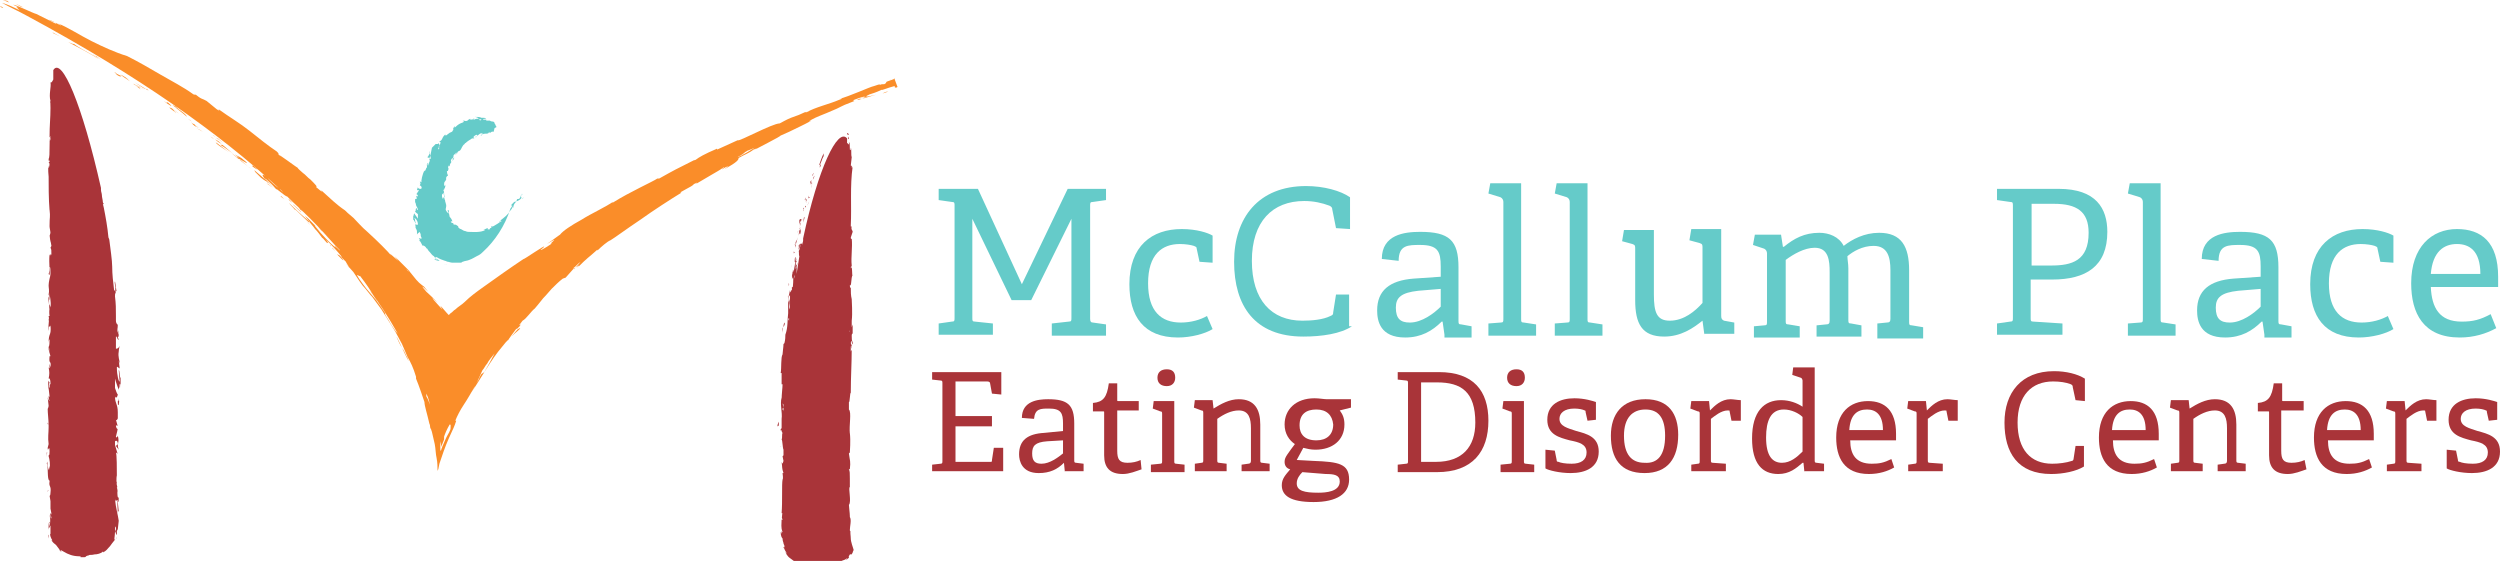 <?xml version="1.0" encoding="utf-8"?>
<!-- Generator: Adobe Illustrator 21.0.0, SVG Export Plug-In . SVG Version: 6.00 Build 0)  -->
<svg version="1.1" id="Layer_1" xmlns="http://www.w3.org/2000/svg" xmlns:xlink="http://www.w3.org/1999/xlink" x="0px" y="0px"
	 viewBox="0 0 267.4 60" style="enable-background:new 0 0 267.4 60;" xml:space="preserve">
<style type="text/css">
	.st0{fill:#A93439;}
	.st1{fill:#65CBC9;}
	.st2{fill:#FA8D29;}
</style>
<g>
	<g>
		<g>
			<path class="st0" d="M99.7,50.5v-0.8l0.9-0.1c0.2,0,0.2-0.1,0.2-0.3V41c0-0.2,0-0.3-0.2-0.3l-0.9-0.1v-0.8h7.4v2.4l-1-0.1
				l-0.2-1.1c0-0.1-0.1-0.2-0.3-0.2h-3.4v3.7h3.9v1.1h-3.9v3.8h3.7c0.2,0,0.2,0,0.2-0.2l0.2-1.3h1v2.5H99.7z"/>
			<path class="st0" d="M113.9,50.5l-0.1-1l0,0c-0.7,0.7-1.5,1.1-2.7,1.1c-1.8,0-2.1-1.3-2.1-2c0-1.5,0.9-2.2,2.7-2.3l2-0.2v-0.8
				c0-1.1-0.2-1.6-1.5-1.6c-0.9,0-1.5,0-1.6,1.1l-1.3-0.1c0-1.8,1.7-2,2.8-2c2.1,0,2.8,0.6,2.8,2.6v3.9c0,0.2,0,0.3,0.2,0.3l0.8,0.1
				v0.8H113.9z M113.7,47.1l-1.7,0.1c-1.3,0.1-1.6,0.5-1.6,1.3c0,0.8,0.3,1.1,1,1.1c0.9,0,1.8-0.7,2.3-1.1V47.1z"/>
			<path class="st0" d="M122.1,50.2c-0.6,0.2-1.3,0.5-2,0.5c-1.4,0-2-0.7-2-2v-4.6c0-0.1,0-0.1-0.1-0.1h-1.1v-0.9
				c1.1-0.1,1.5-0.6,1.7-2.1h0.9v1.8c0,0.1,0,0.1,0.1,0.1h2.2v1h-2.3v4.3c0,0.9,0.2,1.3,1.1,1.3c0.5,0,1-0.1,1.4-0.3L122.1,50.2z"/>
			<path class="st0" d="M123.1,50.5v-0.8l1-0.1c0.2,0,0.2-0.1,0.2-0.3v-5c0-0.2,0-0.3-0.2-0.3l-0.8-0.3l0.1-0.8h2.2v6.4
				c0,0.2,0,0.3,0.2,0.3l0.9,0.1v0.8H123.1z M124.8,41.3c-0.6,0-1-0.3-1-0.9c0-0.6,0.4-0.9,1-0.9c0.6,0,0.9,0.3,0.9,0.9
				C125.7,40.9,125.4,41.3,124.8,41.3z"/>
			<path class="st0" d="M132.8,50.5v-0.8l0.7-0.1c0.2,0,0.3-0.1,0.3-0.3v-3.5c0-1-0.2-1.9-1.3-1.9c-0.8,0-1.6,0.4-2.3,0.9v4.4
				c0,0.2,0,0.3,0.2,0.3l0.8,0.1v0.8h-3.4v-0.8l0.7-0.1c0.2,0,0.2-0.1,0.2-0.3v-5c0-0.2,0-0.3-0.2-0.3l-0.8-0.3l0.1-0.8h1.9l0.1,0.9
				l0,0c0.8-0.5,1.7-1,2.7-1c1.7,0,2.3,1.1,2.3,2.7v3.8c0,0.2,0,0.3,0.2,0.3l0.8,0.1v0.8H132.8z"/>
			<path class="st0" d="M143.3,43.9c0.3,0.4,0.5,0.8,0.5,1.5c0,1.7-1.3,2.7-3.1,2.7c-0.5,0-0.9-0.1-1.3-0.2l-0.7,1.3l1.8,0.1
				c2.7,0.1,3.8,0.3,3.8,2c0,1.5-1.3,2.4-3.8,2.4c-2.5,0-3.4-0.7-3.4-1.8c0-0.7,0.4-1.1,0.9-1.7c-0.4-0.1-0.6-0.4-0.6-0.8
				c0-0.3,0.1-0.5,0.3-0.8c0.2-0.3,0.5-0.7,0.8-1.1c-0.6-0.4-1.1-1.1-1.1-2.1c0-1.6,1.2-2.8,3.2-2.8c0.5,0,1,0.1,1.3,0.1h2.6v0.9
				L143.3,43.9z M139.3,50.5c-0.3,0.3-0.6,0.7-0.6,1.2c0,0.8,0.8,1,2.3,1c0.8,0,2.3-0.1,2.3-1.2c0-0.7-0.6-0.8-1.5-0.8L139.3,50.5z
				 M140.8,43.8c-1.1,0-1.8,0.5-1.8,1.7c0,0.9,0.5,1.6,1.8,1.6c1.1,0,1.8-0.6,1.8-1.7C142.5,44.4,141.9,43.8,140.8,43.8z"/>
			<path class="st0" d="M149.5,50.5v-0.8l0.9-0.1c0.2,0,0.2-0.1,0.2-0.3V41c0-0.2,0-0.3-0.2-0.3l-0.9-0.1v-0.8h4.4
				c3.7,0,5.3,2,5.3,5.2c0,3.3-1.7,5.5-5.5,5.5H149.5z M153.6,49.4c2.8,0,4.2-1.6,4.2-4.2c0-3.3-1.5-4.3-4.1-4.3H152v8.5H153.6z"/>
			<path class="st0" d="M160.5,50.5v-0.8l1-0.1c0.2,0,0.2-0.1,0.2-0.3v-5c0-0.2,0-0.3-0.2-0.3l-0.8-0.3l0.1-0.8h2.2v6.4
				c0,0.2,0,0.3,0.2,0.3l0.9,0.1v0.8H160.5z M162.2,41.3c-0.6,0-1-0.3-1-0.9c0-0.6,0.4-0.9,1-0.9c0.6,0,0.9,0.3,0.9,0.9
				C163.1,40.9,162.8,41.3,162.2,41.3z"/>
			<path class="st0" d="M169.8,45l-0.2-0.9c0-0.1,0-0.2-0.1-0.2c-0.2-0.1-0.6-0.2-1.1-0.2c-1.1,0-1.6,0.5-1.6,1.1
				c0,0.8,0.9,1,1.8,1.3c1.1,0.3,2.4,0.6,2.4,2.2c0,1.7-1.4,2.3-3,2.3c-1.2,0-2.4-0.3-2.7-0.5v-2l1,0.1l0.2,1c0,0.1,0,0.2,0.2,0.2
				c0.2,0.1,0.7,0.2,1.4,0.2c1,0,1.6-0.4,1.6-1.2c0-0.9-0.8-1.1-1.8-1.3c-1.1-0.3-2.4-0.6-2.4-2.2c0-1.7,1.4-2.3,2.9-2.3
				c1.1,0,2,0.3,2.3,0.4v1.9L169.8,45z"/>
			<path class="st0" d="M172.3,46.6c0-2.3,1.2-3.9,3.7-3.9s3.5,1.6,3.5,3.8c0,2.5-1.1,4.1-3.6,4.1C173.3,50.6,172.3,49,172.3,46.6z
				 M178.1,46.6c0-1.9-0.7-2.8-2.1-2.8c-1.4,0-2.3,0.9-2.3,2.8c0,2,0.8,2.9,2.2,2.9C177.3,49.6,178.1,48.7,178.1,46.6z"/>
			<path class="st0" d="M180.9,50.5v-0.8l0.7-0.1c0.2,0,0.2-0.1,0.2-0.3v-5c0-0.2,0-0.3-0.2-0.3l-0.8-0.3l0.1-0.8h1.9l0.1,1l0,0
				c0.5-0.5,1.2-1.2,2.2-1.2c0.3,0,0.8,0.1,1.1,0.1v2.2l-1,0l-0.2-1c0-0.1,0-0.1-0.2-0.1c-0.7,0-1.4,0.6-1.8,0.9v4.4
				c0,0.2,0,0.3,0.2,0.3l1.4,0.1v0.8H180.9z"/>
			<path class="st0" d="M193,50.5l-0.1-1l-0.1,0c-0.7,0.6-1.4,1.2-2.6,1.2c-1.7,0-2.8-1.1-2.8-3.8c0-2.9,1.3-4.1,3.1-4.1
				c0.9,0,1.7,0.3,2.3,0.7v-2.8c0-0.1-0.1-0.3-0.2-0.3l-0.9-0.3l0.1-0.8h2.3v9.9c0,0.2,0,0.3,0.2,0.3l0.8,0.1v0.8H193z M192.8,44.6
				c-0.4-0.4-1.2-0.8-2-0.8c-1.4,0-1.9,1.2-1.9,3c0,2,0.7,2.7,1.7,2.7c0.9,0,1.6-0.6,2.2-1.2V44.6z"/>
			<path class="st0" d="M202.6,50c-0.7,0.4-1.6,0.7-2.7,0.7c-2.7,0-3.5-1.8-3.5-3.9c0-2.7,1.5-3.9,3.4-3.9c1.8,0,3,1,3,3.5
				c0,0.2,0,0.5,0,0.7h-4.9c0,1.5,0.6,2.5,2.3,2.5c0.8,0,1.3-0.1,2.1-0.5L202.6,50z M201.4,46c0-1.7-0.8-2.2-1.7-2.2
				c-1,0-1.8,0.5-1.9,2.2H201.4z"/>
			<path class="st0" d="M204.1,50.5v-0.8l0.7-0.1c0.2,0,0.2-0.1,0.2-0.3v-5c0-0.2,0-0.3-0.2-0.3l-0.8-0.3l0.1-0.8h1.9l0.1,1l0,0
				c0.5-0.5,1.2-1.2,2.2-1.2c0.3,0,0.8,0.1,1.1,0.1v2.2l-1,0l-0.2-1c0-0.1,0-0.1-0.2-0.1c-0.7,0-1.4,0.6-1.8,0.9v4.4
				c0,0.2,0,0.3,0.2,0.3l1.4,0.1v0.8H204.1z"/>
			<path class="st0" d="M222.9,49.9c-0.8,0.5-2.2,0.8-3.5,0.8c-3.6,0-5-2.3-5-5.5c0-3.2,1.8-5.5,5.3-5.5c1.3,0,2.5,0.3,3.3,0.8v2.4
				l-1-0.1l-0.3-1.4c0-0.1,0-0.2-0.2-0.3c-0.5-0.2-1.2-0.3-1.9-0.3c-2.3,0-3.8,1.5-3.8,4.4c0,2.9,1.4,4.4,3.7,4.4
				c0.7,0,1.5-0.1,2.1-0.3c0.1,0,0.2-0.1,0.2-0.3l0.2-1.3h0.9V49.9z"/>
			<path class="st0" d="M230.7,50c-0.7,0.4-1.6,0.7-2.7,0.7c-2.7,0-3.5-1.8-3.5-3.9c0-2.7,1.5-3.9,3.4-3.9c1.8,0,3,1,3,3.5
				c0,0.2,0,0.5,0,0.7h-4.9c0,1.5,0.6,2.5,2.3,2.5c0.8,0,1.3-0.1,2.1-0.5L230.7,50z M229.5,46c0-1.7-0.8-2.2-1.7-2.2
				c-1,0-1.8,0.5-1.9,2.2H229.5z"/>
			<path class="st0" d="M237.2,50.5v-0.8l0.7-0.1c0.2,0,0.3-0.1,0.3-0.3v-3.5c0-1-0.2-1.9-1.3-1.9c-0.8,0-1.6,0.4-2.3,0.9v4.4
				c0,0.2,0,0.3,0.2,0.3l0.8,0.1v0.8h-3.4v-0.8l0.7-0.1c0.2,0,0.2-0.1,0.2-0.3v-5c0-0.2,0-0.3-0.2-0.3l-0.8-0.3l0.1-0.8h1.9l0.1,0.9
				l0,0c0.8-0.5,1.7-1,2.7-1c1.7,0,2.3,1.1,2.3,2.7v3.8c0,0.2,0,0.3,0.2,0.3l0.8,0.1v0.8H237.2z"/>
			<path class="st0" d="M246.7,50.2c-0.6,0.2-1.3,0.5-2,0.5c-1.4,0-2-0.7-2-2v-4.6c0-0.1,0-0.1-0.1-0.1h-1.1v-0.9
				c1.1-0.1,1.5-0.6,1.7-2.1h0.9v1.8c0,0.1,0,0.1,0.1,0.1h2.2v1H244v4.3c0,0.9,0.2,1.3,1.1,1.3c0.5,0,1-0.1,1.4-0.3L246.7,50.2z"/>
			<path class="st0" d="M253.7,50c-0.7,0.4-1.6,0.7-2.7,0.7c-2.7,0-3.5-1.8-3.5-3.9c0-2.7,1.5-3.9,3.4-3.9c1.8,0,3,1,3,3.5
				c0,0.2,0,0.5,0,0.7h-4.9c0,1.5,0.6,2.5,2.3,2.5c0.8,0,1.3-0.1,2.1-0.5L253.7,50z M252.5,46c0-1.7-0.8-2.2-1.7-2.2
				c-1,0-1.8,0.5-1.9,2.2H252.5z"/>
			<path class="st0" d="M255.3,50.5v-0.8l0.7-0.1c0.2,0,0.2-0.1,0.2-0.3v-5c0-0.2,0-0.3-0.2-0.3l-0.8-0.3l0.1-0.8h1.9l0.1,1l0,0
				c0.5-0.5,1.2-1.2,2.2-1.2c0.3,0,0.8,0.1,1.1,0.1v2.2l-1,0l-0.2-1c0-0.1,0-0.1-0.2-0.1c-0.7,0-1.4,0.6-1.8,0.9v4.4
				c0,0.2,0,0.3,0.2,0.3l1.4,0.1v0.8H255.3z"/>
			<path class="st0" d="M266.2,45l-0.2-0.9c0-0.1,0-0.2-0.1-0.2c-0.2-0.1-0.6-0.2-1.1-0.2c-1.1,0-1.6,0.5-1.6,1.1
				c0,0.8,0.9,1,1.8,1.3c1.1,0.3,2.4,0.6,2.4,2.2c0,1.7-1.4,2.3-3,2.3c-1.2,0-2.4-0.3-2.7-0.5v-2l1,0.1l0.2,1c0,0.1,0,0.2,0.2,0.2
				c0.2,0.1,0.7,0.2,1.4,0.2c1,0,1.6-0.4,1.6-1.2c0-0.9-0.8-1.1-1.8-1.3c-1.1-0.3-2.4-0.6-2.4-2.2c0-1.7,1.4-2.3,2.9-2.3
				c1.1,0,2,0.3,2.3,0.4v1.9L266.2,45z"/>
		</g>
		<g>
			<path class="st1" d="M112.5,35.8v-1.2l1.8-0.2c0.3,0,0.3-0.1,0.3-0.4V23.4l-4.3,8.7h-2.1l-4.2-8.7v10.6c0,0.3,0,0.4,0.3,0.4
				l1.9,0.2v1.2h-5.8v-1.2l1.4-0.2c0.3,0,0.3-0.1,0.3-0.4V22c0-0.3,0-0.4-0.3-0.4l-1.4-0.2v-1.2h4.2l4.7,10.2l4.9-10.2h4.1v1.2
				l-1.4,0.2c-0.3,0-0.3,0.1-0.3,0.4v12.1c0,0.3,0.1,0.4,0.3,0.4l1.4,0.2v1.2H112.5z"/>
			<path class="st1" d="M129.7,35.2c-0.8,0.5-2.3,0.9-3.7,0.9c-3.7,0-5.2-2.3-5.2-5.7c0-4.1,2.4-5.9,5.6-5.9c1.6,0,2.8,0.4,3.3,0.7
				v2.9l-1.4-0.1l-0.3-1.4c0-0.2-0.1-0.2-0.3-0.3c-0.3-0.1-0.9-0.2-1.5-0.2c-1.9,0-3.4,1.1-3.4,4.2c0,3,1.4,4.2,3.5,4.2
				c1.1,0,2.1-0.3,2.8-0.7L129.7,35.2z"/>
			<path class="st1" d="M144.6,34.9c-1.2,0.8-3.2,1.1-5.2,1.1c-5.2,0-7.4-3.3-7.4-8c0-4.7,2.6-8.1,7.7-8.1c1.9,0,3.7,0.5,4.7,1.2
				v3.4l-1.5-0.1l-0.4-2c0-0.2-0.1-0.3-0.3-0.4c-0.8-0.3-1.7-0.5-2.7-0.5c-3.4,0-5.6,2.2-5.6,6.4c0,4.2,2.1,6.4,5.4,6.4
				c1,0,2.2-0.1,3-0.5c0.2-0.1,0.3-0.1,0.3-0.4l0.3-1.9h1.4V34.9z"/>
			<path class="st1" d="M154.5,35.8l-0.2-1.4l-0.1,0c-1,1-2.2,1.7-3.9,1.7c-2.7,0-3-1.8-3-2.9c0-2.1,1.3-3.2,3.9-3.4l2.9-0.2v-1.1
				c0-1.6-0.3-2.3-2.2-2.3c-1.3,0-2.3,0-2.3,1.7l-1.8-0.2c0-2.6,2.4-2.9,4.1-2.9c3.1,0,4.1,0.9,4.1,3.8v5.7c0,0.3,0,0.4,0.3,0.4
				l1.1,0.2v1.2H154.5z M154.1,30.9l-2.4,0.2c-1.8,0.2-2.4,0.7-2.4,1.8c0,1.2,0.5,1.6,1.5,1.6c1.3,0,2.6-1,3.3-1.7V30.9z"/>
			<path class="st1" d="M159.2,35.8v-1.2l1.3-0.1c0.3,0,0.3-0.1,0.3-0.4V21.6c0-0.2-0.1-0.4-0.3-0.5l-1.3-0.4l0.2-1.1h3.3v14.5
				c0,0.3,0,0.4,0.3,0.4l1.3,0.2v1.2H159.2z"/>
			<path class="st1" d="M166.3,35.8v-1.2l1.3-0.1c0.3,0,0.3-0.1,0.3-0.4V21.6c0-0.2-0.1-0.4-0.3-0.5l-1.3-0.4l0.2-1.1h3.3v14.5
				c0,0.3,0,0.4,0.3,0.4l1.3,0.2v1.2H166.3z"/>
			<path class="st1" d="M182.3,35.8l-0.2-1.5l0,0c-1,0.8-2.3,1.7-4.1,1.7c-2.4,0-3.1-1.4-3.1-3.9v-5.5c0-0.3,0-0.4-0.3-0.5l-1.1-0.3
				l0.2-1.2h3.2v6.9c0,1.9,0.3,2.8,1.7,2.8c1.5,0,2.7-1,3.5-1.9v-5.9c0-0.3,0-0.4-0.3-0.5l-1.1-0.3l0.2-1.2h3.2v9.3
				c0,0.3,0.1,0.4,0.3,0.5l1.1,0.2v1.2H182.3z"/>
			<path class="st1" d="M200.8,35.8v-1.2l1-0.1c0.3,0,0.4-0.1,0.4-0.4v-5.2c0-1.4-0.3-2.6-1.8-2.6c-1.2,0-2.2,0.6-2.8,1.1
				c0,0.4,0.1,0.8,0.1,1.3v5.5c0,0.3,0,0.4,0.3,0.4l1.1,0.2v1.2h-4.8v-1.2l1-0.1c0.3,0,0.4-0.1,0.4-0.4v-5.2c0-1.2-0.1-2.6-1.6-2.6
				c-1.1,0-2.3,0.7-3.1,1.3v6.5c0,0.3,0,0.4,0.3,0.4l1.2,0.2v1.2h-4.9v-1.2l1.1-0.1c0.3,0,0.3-0.1,0.3-0.4v-7.3
				c0-0.2-0.1-0.4-0.3-0.5l-1.2-0.4l0.2-1.1h2.8l0.2,1.3l0.1,0c1.1-0.9,2.2-1.5,3.8-1.5c1,0,2.1,0.4,2.6,1.4
				c0.9-0.7,2.2-1.4,3.8-1.4c2.4,0,3.2,1.5,3.2,4v5.5c0,0.3,0,0.4,0.3,0.4l1.2,0.2v1.2H200.8z"/>
			<path class="st1" d="M213.6,35.8v-1.2l1.4-0.2c0.3,0,0.3-0.1,0.3-0.4V22c0-0.3,0-0.4-0.3-0.4l-1.4-0.2v-1.2h6.6
				c4,0,5.2,2.1,5.2,4.6c0,3.7-2.3,5.1-5.9,5.1h-2.3v4.1c0,0.3,0,0.4,0.3,0.4l3.1,0.2v1.2H213.6z M219.4,28.4c2.2,0,4-0.5,4-3.5
				c0-2.3-1.3-3.1-3.7-3.1h-2.4v6.6H219.4z"/>
			<path class="st1" d="M227.6,35.8v-1.2l1.3-0.1c0.3,0,0.3-0.1,0.3-0.4V21.6c0-0.2-0.1-0.4-0.3-0.5l-1.3-0.4l0.2-1.1h3.3v14.5
				c0,0.3,0,0.4,0.3,0.4l1.3,0.2v1.2H227.6z"/>
			<path class="st1" d="M242.2,35.8l-0.2-1.4l-0.1,0c-1,1-2.2,1.7-3.9,1.7c-2.7,0-3-1.8-3-2.9c0-2.1,1.3-3.2,3.9-3.4l2.9-0.2v-1.1
				c0-1.6-0.3-2.3-2.2-2.3c-1.3,0-2.3,0-2.3,1.7l-1.8-0.2c0-2.6,2.4-2.9,4.1-2.9c3.1,0,4.1,0.9,4.1,3.8v5.7c0,0.3,0,0.4,0.3,0.4
				l1.1,0.2v1.2H242.2z M241.8,30.9l-2.4,0.2c-1.8,0.2-2.4,0.7-2.4,1.8c0,1.2,0.5,1.6,1.5,1.6c1.3,0,2.6-1,3.3-1.7V30.9z"/>
			<path class="st1" d="M256,35.2c-0.8,0.5-2.3,0.9-3.7,0.9c-3.7,0-5.2-2.3-5.2-5.7c0-4.1,2.4-5.9,5.6-5.9c1.6,0,2.8,0.4,3.3,0.7
				v2.9l-1.4-0.1l-0.3-1.4c0-0.2-0.1-0.2-0.3-0.3c-0.3-0.1-0.9-0.2-1.5-0.2c-1.9,0-3.4,1.1-3.4,4.2c0,3,1.4,4.2,3.5,4.2
				c1.1,0,2.1-0.3,2.8-0.7L256,35.2z"/>
			<path class="st1" d="M267,35.1c-1.1,0.6-2.4,1-3.9,1c-3.9,0-5.2-2.6-5.2-5.8c0-3.9,2.2-5.8,4.9-5.8c2.6,0,4.4,1.4,4.4,5.1
				c0,0.3,0,0.7,0,1.1H260c0.1,2.2,0.9,3.7,3.3,3.7c1.2,0,2-0.2,3.1-0.8L267,35.1z M265.3,29.3c0-2.5-1.2-3.2-2.5-3.2
				c-1.4,0-2.6,0.8-2.8,3.2H265.3z"/>
		</g>
	</g>
	<g>
		<g>
			<path class="st0" d="M5.2,53l0-0.2C5.2,52.9,5.2,52.9,5.2,53z"/>
			<path class="st0" d="M5.2,54.3L5.2,54.3C5.3,54.3,5.2,54.3,5.2,54.3z"/>
			<path class="st0" d="M12.4,57.7C12.4,57.7,12.4,57.7,12.4,57.7C12.4,57.7,12.4,57.7,12.4,57.7z"/>
			<path class="st0" d="M12.4,57.7c0-0.1,0.1-0.1,0.1-0.3C12.5,57.5,12.4,57.6,12.4,57.7z"/>
			<path class="st0" d="M12.6,57.3C12.6,57.3,12.6,57.4,12.6,57.3C12.6,57.4,12.6,57.3,12.6,57.3z"/>
			<path class="st0" d="M5.2,45.4l-0.1-0.2C5.1,45.5,5.1,45.3,5.2,45.4z"/>
			<path class="st0" d="M5.2,17.8C5.2,17.8,5.2,17.8,5.2,17.8C5.2,17.8,5.2,17.8,5.2,17.8z"/>
			<path class="st0" d="M12,33.7C12,33.7,12,33.7,12,33.7C12,33.7,12,33.7,12,33.7z"/>
			<path class="st0" d="M5.4,32.6C5.4,32.6,5.4,32.6,5.4,32.6C5.4,32.4,5.4,32.4,5.4,32.6z"/>
			<path class="st0" d="M12.7,47.5C12.7,47.4,12.7,47.4,12.7,47.5C12.7,47.4,12.6,47.5,12.7,47.5L12.7,47.5z"/>
			<path class="st0" d="M12.7,48.1c-0.1-0.3-0.1-0.4-0.1-0.6l-0.2,0.2L12.7,48.1z"/>
			<path class="st0" d="M5.3,53.6L5.3,53.6C5.3,53.5,5.3,53.5,5.3,53.6z"/>
			<path class="st0" d="M5.2,19L5.2,19C5.2,19.1,5.2,19.1,5.2,19z"/>
			<path class="st0" d="M5.2,36.7C5.2,36.7,5.2,36.7,5.2,36.7C5.2,36.7,5.2,36.7,5.2,36.7z"/>
			<path class="st0" d="M12.6,46.6c0,0.1-0.2,0.3-0.2,0.1c0.1-0.5,0.1-0.3,0.2-0.9c0,0.2-0.2,0-0.2-0.3c0,0,0.2,0,0.2,0.1l-0.2-0.7
				c0,0.1,0.2,0,0.2-0.2c0,0.1,0-0.7,0-0.9l0,0.3c0-0.9-0.3-0.9-0.3-1.7c0,0.1,0.2,0.3,0.3-0.2c-0.1-0.1-0.2-0.4-0.3-0.7
				c0-0.3,0-0.6,0-1c0.1,0.4,0.3,0.9,0.4,1.2c0-0.3,0.1-0.1,0.1-0.6c0.1-0.2,0.1,0.3,0.1,0.4l0-1.1c-0.1,0.1-0.1-0.9-0.2-0.8
				l0.1,1.2c-0.1,0.1-0.3-0.7-0.3-1.5c0-0.2,0.2,0.1,0.3,0.1c0-0.1-0.1-0.8-0.1-0.8l0.1,0.3c0-0.4-0.2-0.7-0.1-1.3
				c0-0.2,0.1-0.6,0.1-0.6c-0.1,0.2-0.2,0.3-0.4,0.3c0-0.2,0-0.4,0-0.6l0,0l0-0.1l0,0c0-0.2,0-0.4,0-0.6c0.1-0.1,0.2,0.5,0.3,0.3
				c0,0-0.1-0.2-0.1-0.2c0-0.2,0.1,0.1,0.1-0.3c-0.1-0.1,0-0.9-0.1-0.2c-0.1-0.4,0-0.4,0-0.9c0,0.1-0.2-0.1-0.2-0.4
				c0-0.2,0-0.4,0-0.5c0,0,0,0,0,0c0-0.8,0-1.3-0.1-2.1c0-0.1,0-0.5,0.1-0.3c0-0.1-0.1-0.2-0.1-0.5c0.1-0.5,0.1,0.5,0.2,0.2
				c-0.1,0-0.1-0.6-0.2-1c-0.1,0.1,0.1,0.8,0.1,1.1c-0.1,0-0.1-0.1-0.2-0.2c-0.1-0.8-0.2-1.7-0.2-2.5c0-0.6-0.2-2-0.3-2.8
				c0-0.1-0.1-0.3-0.1-0.3c-0.1-1.1-0.3-2.2-0.5-3.2c0,0,0,0,0,0l-0.1-0.4c0,0,0,0,0,0c0,0,0.1,0.1,0.1,0c0,0-0.1-0.1-0.1-0.2
				c0-0.2-0.1-0.5-0.1-0.7c0,0,0,0,0,0c0,0,0,0,0,0c0-0.2-0.1-0.4-0.1-0.6c0,0,0,0,0-0.1c0,0,0-0.1,0-0.1C8.8,11.2,6.6,6,5.7,7.5v1
				C5.6,8.7,5.5,8.9,5.4,8.8c0.1,0.5-0.2,1.3,0,2c0,0.2-0.1-0.1-0.1-0.1c0.1,0.2,0.1,0.4,0.1,0.9l0-0.1c0,1.2-0.1,1.8-0.1,3.2
				l0.1-0.1c0,0.3,0,0.4-0.1,0.5c0.1,0.3,0-0.8,0.1-0.5c-0.2,0.4,0,2.1-0.2,2.4c0,0.5,0.1-0.1,0.1,0.3l-0.1,0.1l0.1,0.1
				c0,0.3-0.1,0.5-0.1,0.5c0-0.1,0-0.2,0-0.3c-0.1,0.4,0,1,0,1.2l0-0.4c0,1.3,0,2.8,0.1,4l0-0.1c0.1,0.9,0,0.7,0,1.8l0,0
				c0,0.2,0.1,0.5,0.1,0.8c0-0.3-0.1,0.5-0.1,0.1c0.1,1,0.1,0.5,0.2,1.2l-0.1,0.2c0.1,0.2,0.1,0.2,0.1,0.8c-0.1-0.4-0.1,0.3-0.2-0.1
				c-0.1,1.1,0.1,1.6-0.1,2.1c0.2,0.5,0.1-0.9,0.1-0.7c0.1-0.2,0.1,0.4,0.1,0.7c0,0.3-0.2,0.6-0.2,1.4c0-0.1,0-0.1,0-0.2
				c0,0.3,0.1,0.6,0,1c0.1,0.2,0,0.5,0.1,0.6l0-0.8c0,0.4,0.2,0.9,0.1,1.6c0-0.1-0.1-0.3-0.1-0.4c0,0.2,0,0.4,0,0.6
				c-0.1-0.1,0-1-0.1-1.4c-0.1,0.2,0.1,0.9,0,0.7c0.2,0.3,0,0.8,0.1,1.4l-0.1,0c0,0.1,0.1,0.3,0,0.5L5.2,34c0.1,0.5-0.1,0.9,0,1.4
				c0-0.9,0.1-0.2,0.2-0.6c0.1,1.2-0.2,0.7-0.2,1.9c0-0.2,0.1-0.6,0.1-0.3c0,0.2,0,0.6-0.1,0.7c0,0.9,0.1-0.1,0.1,0.2
				c-0.1,0.3,0,0.4,0.1,0.8l-0.1,0c-0.1,1,0.2,0.3,0.1,1.2l-0.1-0.4l0,0.5l-0.1-0.1c0.1,0.5,0.1,0.7,0,1.2c0.1-0.1,0.2,0.1,0.2,0.5
				c0,0.3-0.1-0.2-0.1,0.5c-0.1-0.1-0.1-0.3,0-0.6c0,0-0.1-0.1-0.1-0.2c-0.1,0.3,0,0.8,0,1c0-0.1,0-0.2,0-0.2l0.1,0.9
				c0,0.1-0.1,0-0.1-0.1c0,0.2,0,0.3,0.1,0.6c-0.1-0.1-0.1-0.1-0.2-0.4l0.1,0.9c0,0.1-0.1,0.4-0.1,0.3c0,0.5,0.1,1.2,0.1,1.8
				c0,0,0,0.1,0,0.2c0,0.6-0.1,1.1,0,1.8l-0.1,0.4c0,0.6,0.2-0.5,0.2,0.4c0,0.6-0.1,0.2-0.1,0.5c0.1,0.3,0.2,0.9,0.1,1.5
				c0-0.2,0-0.4,0-0.5l-0.1,0.5C5,49.5,5.1,49.1,5,49.6c0.2,0.1,0,1.8,0.3,1.8l0,0.3c0-0.1,0-0.1,0-0.2c-0.1,0.6,0.2,0.4,0.1,1.2
				c0,0.3-0.1,0.4-0.1,0.3l0.1,0.6c0,0.1,0,0.1,0,0l0,0.8l0,0c0,0.1,0.1,0.4,0.1,0.6c0,0.2,0-0.1-0.1-0.1l0.1,0.5
				c-0.1,0.2-0.1-0.2-0.1-0.5c-0.2,0.5,0.1,0.4-0.1,1.4l0-0.5c-0.1,0.1-0.1,0.3-0.1,0.5c0,0.1,0,0.2,0,0.3c0,0.1,0,0.2,0,0.4
				c0,0,0-0.2,0-0.3c0-0.1,0-0.2,0.1-0.3c0.1-0.2,0.1-0.3,0.1,0c0,0.2,0,0.3,0,0.7c-0.1,0,0,0.4,0.2,0.7l-0.1,0
				c0.3,0.4,0.3,0.3,0.5,0.5c0.3,0.4,0.4,0.5,0.4,0.6c0.6,0.5-0.4-0.4,0.4,0.1c0.5,0.3,1,0.5,1.7,0.5c0.4,0.1-0.1,0.1,0.1,0.1
				c0,0,0.1,0,0.2,0c0.1,0,0.2,0,0.2,0c0.1,0,0.1,0,0,0c0.3,0,0-0.1,0.5-0.2c0.1-0.1,0.3,0,0.6-0.1c0.3,0,0.7-0.1,0.9-0.3
				c0.1,0,0,0.1,0,0.1c0.4-0.2,0.5-0.4,0.6-0.5c0.1-0.1,0.2-0.2,0.4-0.5c0,0,0.4-0.5,0.4-0.5c-0.3,0.4-0.1-0.2-0.1-0.7c0,0,0,0,0,0
				c0,0,0-0.1,0-0.1c0,0,0,0.1,0,0.1c0,0,0-0.1,0-0.1c0,0,0-0.1,0-0.1c0,0,0,0,0-0.1c0,0,0-0.1,0-0.3c0,0,0.1,0.1,0.1,0.2
				c0,0.1,0,0.2-0.1,0.3c0.1,0.2,0.1,0.4,0.2,0.4c0-0.1,0-0.2,0-0.3c0,0.1,0,0.1,0,0.1c0,0,0-0.1,0-0.2l0.1-0.2l0,0l0.1-0.9
				c-0.1-0.7-0.3-1.3-0.4-2.3c0.1,0.3,0.1,0.1,0.3,0.1c-0.1,0.3,0,0.8,0,1.4c0-0.3,0.1-0.2,0.1-0.2l-0.1-1c0.1,0,0.1-0.2,0.1-0.5
				c-0.2,0.2-0.1-0.7-0.2-1.1c0.1,0,0.1,0.1,0.1,0.6c0.1-0.5-0.2-0.7-0.1-1.2c0,0.1,0,0.2,0,0.2c-0.1-0.3,0-1,0-0.8l0,0.1
				c0-0.8,0-2.4-0.1-2.6c0,0,0.2,0.1,0.2,0.2l-0.3-1c0-0.2,0-0.3,0-0.4c0.1-0.1,0.3-0.1,0.3,0.3C12.7,47.2,12.7,47,12.6,46.6z
				 M5.3,56.4c0-0.1-0.1-0.4,0-0.5C5.3,56.1,5.3,56.2,5.3,56.4z M12.5,56c0,0.1,0,0.2,0,0.4C12.5,56.3,12.5,56.2,12.5,56z"/>
			<path class="st0" d="M12.5,57.3C12.5,57.3,12.5,57.3,12.5,57.3C12.5,57.4,12.5,57.4,12.5,57.3z"/>
			<path class="st0" d="M5.2,45.4L5.2,45.4C5.2,45.4,5.2,45.4,5.2,45.4L5.2,45.4z"/>
			<path class="st0" d="M12.5,36.1c0,0.1,0,0.2,0,0.2C12.5,36.4,12.5,36.3,12.5,36.1z"/>
			<polygon class="st0" points="11,24 10.9,23.5 11,23.7 			"/>
			<path class="st0" d="M11.7,28.3c0,0.1,0,0.1,0,0.2l0.1,0L11.7,28.3z"/>
			<path class="st0" d="M11.9,29.8C11.9,29.7,11.8,29.3,11.9,29.8C11.9,29.7,12,30.4,11.9,29.8z"/>
			<path class="st0" d="M12.7,42.6c0-0.1,0,0.4-0.1,0.3c0,0.3,0,0.5,0.1,0.4C12.8,42.6,12.7,43.1,12.7,42.6z"/>
			<path class="st0" d="M12.6,42.8c0-0.1,0-0.1,0-0.2C12.6,42.8,12.6,42.8,12.6,42.8z"/>
			<path class="st0" d="M5.2,57.6L5.2,57.6c0-0.1,0-0.2,0-0.4C5.1,57.2,5.2,57.6,5.2,57.6z"/>
			<polygon class="st0" points="5.1,52.5 5.1,52.6 5.2,52.4 			"/>
			<path class="st0" d="M5,48.4c0,0.2,0,0.4,0,0.5C5,48.5,5.1,48.3,5,48.4z"/>
		</g>
		<g>
			<path class="st0" d="M90.9,55.3c0-0.1,0-0.1,0-0.1C90.9,55.2,90.9,55.3,90.9,55.3z"/>
			<path class="st0" d="M91,57.6c0-0.3-0.1-0.7,0-0.9c0,0.1-0.1,0.2-0.1,0c0-0.4,0.2-1.1,0-1.4c0,0,0-0.1,0-0.1c0-0.3-0.1-1-0.1-1.2
				c0.3-0.3-0.1-1.9,0.1-1.9l0-0.9l0,0c0-0.6,0-0.8-0.1-1c0-0.1,0,0,0.1,0c0.1-0.9,0-0.9-0.1-1.7l0.1-0.1c0-0.2,0.1-1.2,0-2.1
				c0,0,0,0,0,0.1c-0.1-0.9,0.2-2.3-0.1-2.6c0-0.1,0-0.3,0-0.4l0-0.3c0,0.1,0,0.1,0,0.2c0,0,0-0.1,0-0.1l0-0.2c0.1,0.1,0.1-1,0.2-1
				c0-1.6,0.1-3.2,0.1-4.6l-0.1,0.2l0-0.5c0-0.1,0.1-0.2,0.1,0.2c0.1-0.2-0.1-0.6-0.1-0.6c0.1-0.7,0.1,0.3,0.2,0.1l0-0.3l0,0.1
				c-0.1-0.2-0.1-0.3-0.1-0.7c0-0.3,0.1-0.1,0.1-0.3c0,0,0,0,0-0.2l0-0.7l-0.1,0.3c0-0.2,0-0.4,0-0.4l0-0.3c0.1-0.8,0-2.1,0-2.3
				c-0.1-0.4-0.1-0.8-0.1-1.3c0,0.1-0.1,0.2-0.1-0.2c0.2,0.2,0.1-0.8,0.3-1.1c-0.1,0.3,0-1.2-0.2-0.7c0-0.4,0.1,0,0.1-0.3
				c-0.1-0.9,0.1-1.9,0-2.9c0,0-0.1,0.2-0.1-0.1l0.2-0.6c0-0.2-0.2-0.2-0.1-0.6c0,0-0.1,0.1-0.1,0l0,0c0,0,0,0,0-0.1
				c0.1-2-0.1-4.2,0.2-6.3c-0.1,0.3-0.1,0.1-0.1-0.1c0,0.1-0.1,0-0.1,0l0.1-0.9c-0.1-0.2,0-0.9-0.1-1l0,0.3c0-0.1-0.1-0.1-0.1-0.1
				c0-0.3,0-0.7-0.1-0.8l0,0.3c0-0.1-0.1-0.1-0.1-0.1v0c0-0.1-0.1-0.1-0.1-0.1v-0.5c-1-1.2-3.1,3.2-4.7,10.7c0,0,0,0,0,0l0,0
				c0,0.2,0,0.3,0,0.2c0,0.2-0.1,0.3-0.1,0.5c0-0.3-0.3-0.1-0.4,0.1c0,0,0.1,0,0,0.4c0.1-0.1,0.2-0.7,0.2-0.4
				c-0.1,0.5-0.1,0.4-0.2,0.6c0.1-0.2,0,0.4,0.1,0.5c-0.1,0.6-0.2,1.3-0.3,1.9l0,0c0-0.4,0-0.8,0.1-1.2c-0.1,0.2,0,0.1-0.2,0.4
				c0,0,0.1,0,0.1,0l-0.1,0.3c0-0.4,0-0.8,0.1-1.2c-0.1,0.2,0,0.1-0.2,0.4c0.2-0.2-0.2,1.1,0,0.7c-0.2,0.3-0.2,0.5-0.3,0.9
				c0,0,0.1-0.1,0,0.2c0,0,0,0.1,0,0.1c0,0,0,0,0,0l0,0c0,0,0,0,0,0c0-0.1,0.1-0.2,0.1-0.2c0.1,0.2,0,0.8,0,1c0,0.2,0-0.1-0.1,0
				l0,0.3c-0.1,0-0.2,0.6-0.2,0l-0.1,0.5c-0.1,0.3-0.1,0.6-0.1,0.9c0,0.2,0,0.6,0,0.4l0,0.7l0,0c-0.1,0.7,0,1.5-0.3,2.3
				c0,0.2,0,0.5-0.1,0.9l-0.1,0.1c0,0.3-0.1,0.9-0.1,1.1c-0.2,0.3-0.1,1.5-0.2,2l0.1,0c0,0.4,0,0.7,0,1.2l0.1,0c0,0.4-0.1,1-0.1,1.7
				c0,0,0-0.2,0-0.3c-0.2,0.8,0.1,1.6,0,2.3c0,0.2,0,0.3,0,0.4c0,0,0,0,0,0c0,0,0,0,0,0.1c0,0.1,0,0.2,0,0.2c0-0.1,0-0.1,0-0.2
				c0,0.1,0,0.3,0,0.5l-0.1,0.1c0,0,0,0,0,0c0,0.2,0,0.2,0.1,0.1c0,0.1,0,0.2,0.1,0.3c-0.1,0.2,0,0.5-0.1,0.7
				c0.1,0.1,0.1,0.9,0.2,1.1c0,0.2,0,0.4,0,0.6l-0.1,0.1l0.1,0.5c-0.1,0.3-0.1,0.4-0.2,0.1c0.1,0.7,0,0.6,0.2,1.2l-0.1,0
				c0,0.2,0.1,0.5,0,0.7c-0.1,0.5,0,2.3-0.1,3.6c0.2-0.2-0.1,0.6,0.1,0.6c0,0.1-0.1,0.2-0.1,0c0,0.6-0.1,0.9,0.1,1.4
				c0,0.1-0.1-0.1-0.1-0.1c0,0,0,0.2,0,0.3c0,0.1,0-0.1-0.1-0.2c0,0.4,0.1,0.6,0.2,0.7c0,0.3,0.1,0.4,0.1,0.5c0,0.1,0.1,0.2,0.1,0.3
				c0,0.1,0,0.1,0,0.2c0,0,0-0.1-0.1-0.1c0,0,0,0.1,0.1,0.2c0,0.1,0.1,0.2,0.2,0.4c0,0.1,0.1,0.3-0.1-0.1c0,0.1,0.2,0.5,0.5,0.7
				c0.3,0.2,0.5,0.4,0.6,0.4c0,0.1,0.3,0.2,0.3,0.2c0.5,0.2,0.5,0.2,1,0.3l-0.1,0c0.2-0.1,0.4,0.1,0.8,0.1l0,0c0.5,0.1,0.6,0,0.7,0
				c0.1,0,0.2,0,0.7,0l-0.1-0.1c0-0.1,0.2-0.1,0.5-0.1c0.3,0,0.6-0.1,0.8-0.3l-0.2,0c0.1-0.1,0.3-0.1,0.5-0.2
				c0.2-0.1,0.4-0.1,0.6-0.3c0.1,0-0.1,0.1-0.1,0.2c0.4-0.3,0.3-0.3,0.3-0.3c0,0-0.1,0,0.1-0.3c0.1-0.1,0.1,0.2,0.3-0.2
				c0-0.1,0.1-0.2,0.1-0.3C91,57.9,91,57.7,91,57.6z M90.9,35.4l0,0.1C90.8,35.3,90.9,35.4,90.9,35.4z M83.5,42.6
				C83.5,42.6,83.6,42.6,83.5,42.6c0,0.2,0,0.2,0,0.3l0-0.1c0,0,0,0,0-0.1c0,0,0,0,0,0.1L83.5,42.6z M84.5,32.2
				C84.5,32.2,84.5,32.2,84.5,32.2c0,0.1-0.1,0.2-0.1,0.4L84.5,32.2c0,0.2,0,0.5,0,0.6c0,0,0-0.1,0-0.2c0,0.2,0,0.3-0.1,0.5
				C84.4,32.9,84.4,32.8,84.5,32.2z M83.7,43.7l0.1-0.1l-0.1-0.5c0,0.1,0.1,0.1,0.1,0.2c0,0.2,0,0.5,0,0.7c0-0.1,0-0.1-0.1-0.2
				C83.7,43.8,83.7,43.8,83.7,43.7z M84.4,34c0,0.1,0,0.3,0,0.4c0,0,0-0.1,0-0.1C84.3,34.2,84.3,34.1,84.4,34z M84.4,32.2L84.4,32.2
				C84.3,32.4,84.4,32.4,84.4,32.2z M84.2,33.8L84.2,33.8C84.2,33.8,84.2,33.8,84.2,33.8c0-0.1,0-0.2,0-0.3L84.2,33.8z M83.8,57.7
				c0,0,0,0.1,0,0.1C83.9,57.9,83.8,57.8,83.8,57.7C83.8,57.7,83.8,57.7,83.8,57.7z M90.7,43l0-0.2C90.7,42.8,90.7,42.9,90.7,43
				L90.7,43z M85.6,26.1c0,0.2-0.1,0.4-0.1,0.6C85.5,26.5,85.5,26.3,85.6,26.1z M85.4,26.8C85.4,26.8,85.4,26.8,85.4,26.8
				C85.4,26.8,85.4,26.8,85.4,26.8L85.4,26.8z M84.9,30C84.9,29.9,84.9,29.9,84.9,30c0-0.2,0-0.4,0.1-0.6l0,0
				C85,29.6,84.9,29.8,84.9,30z M84.8,28.8L84.8,28.8C84.9,28.8,84.9,28.8,84.8,28.8c0,0.1,0,0.3,0,0.4c0-0.1,0-0.1,0-0.2
				c0,0.1,0,0.2,0.1,0c-0.1,0.1-0.1,0.1-0.1,0.2c0,0,0,0,0,0c0,0,0,0,0,0c0,0.1-0.1,0.3-0.1,0.4C84.7,29.4,84.8,29.1,84.8,28.8z
				 M84.5,31.5C84.5,31.6,84.5,31.6,84.5,31.5C84.5,31.5,84.5,31.5,84.5,31.5z M84.4,31.7c0-0.1,0.1-0.1,0.1-0.1l0,0.3
				c0,0.2-0.1,0.3-0.1,0.5C84.3,32.2,84.3,32,84.4,31.7z M84.3,31.6L84.3,31.6C84.2,31.9,84.2,31.8,84.3,31.6z M83.5,47.7
				C83.6,47.7,83.6,47.7,83.5,47.7C83.6,47.7,83.5,47.8,83.5,47.7z M83.4,57C83.5,57,83.5,57,83.4,57C83.5,57.1,83.5,57.1,83.4,57z"
				/>
			<path class="st0" d="M90.6,14.3c0.1,0.2,0.1,0.1,0.2,0.1C90.7,14.2,90.6,14.2,90.6,14.3C90.6,14.2,90.6,14.3,90.6,14.3z"/>
			<polygon class="st0" points="88.5,15.7 88.4,16 88.5,15.7 			"/>
			<path class="st0" d="M88.1,16.7L88.1,16.7l0-0.3c-0.2,0.4-0.4,1-0.5,1.3C87.8,17.6,87.9,17,88.1,16.7z"/>
			<path class="st0" d="M87,18.5C87,18.5,87,18.5,87,18.5c0,0.1-0.1,0.1-0.1,0.3C87,18.7,86.9,19,87,18.5z"/>
			<path class="st0" d="M87,18.6C87.1,18.3,86.9,18.7,87,18.6L87,18.6z"/>
			<path class="st0" d="M86.7,19.6l0.1-0.3C86.7,19.3,86.6,19.6,86.7,19.6C86.6,19.8,86.6,19.7,86.7,19.6z"/>
			<path class="st0" d="M86.7,19.9l0-0.2C86.7,19.8,86.7,19.8,86.7,19.9z"/>
			<path class="st0" d="M86.8,19.6c0,0,0,0,0-0.2l-0.1,0.3C86.8,19.7,86.8,19.7,86.8,19.6z"/>
			<path class="st0" d="M87,19.2c0.2-0.6,0.1-0.5-0.1,0.1C87,19.1,87,18.9,87,19.2z"/>
			<path class="st0" d="M87.8,17.7l0-0.2c0,0.1-0.2,0.4-0.1,0.4L87.8,17.7z"/>
			<path class="st0" d="M86.2,21.3l0-0.2c0,0.1-0.1,0.3-0.2,0.3C86.1,21.4,86.2,21.3,86.2,21.3z"/>
			<path class="st0" d="M86.2,21.3l0,0.3C86.3,21.4,86.3,21.3,86.2,21.3z"/>
			<polygon class="st0" points="86.8,20 86.9,19.4 86.8,20.1 			"/>
			<polygon class="st0" points="85.8,22.6 85.8,22.4 85.8,22.8 			"/>
			<path class="st0" d="M85.5,23.5c0,0.2,0,0.4,0,0.6c0-0.2,0.1-0.4,0.2-0.6C85.6,23.3,85.5,23.6,85.5,23.5z"/>
			<path class="st0" d="M85.4,24.1c0,0.1,0,0.2,0,0.3C85.4,24.3,85.4,24.2,85.4,24.1z"/>
			<path class="st0" d="M86,22.2c0,0-0.1,0.1-0.1,0.2l0.1-0.1C86,22.3,86,22.2,86,22.2z"/>
			<path class="st0" d="M86,22.3L86,22.3c0,0.1-0.1,0.2-0.1,0.3C85.9,22.6,86,22.5,86,22.3z"/>
			<path class="st0" d="M86,22.2C86,22.2,86,22.2,86,22.2C86.1,22.2,86.1,22.2,86,22.2z"/>
			<path class="st0" d="M86.6,21.1c0-0.1-0.1,0.1-0.1-0.2C86.5,21,86.4,21.4,86.6,21.1z"/>
			<path class="st0" d="M86.2,21.6l0,0.4L86.2,21.6C86.3,21.7,86.2,21.7,86.2,21.6z"/>
			<polygon class="st0" points="86.2,22.2 86.2,22 86.1,22.1 			"/>
			<path class="st0" d="M85.6,23.8c0,0.2,0,0.3-0.1,0.5C85.6,24.1,85.7,23.9,85.6,23.8C85.7,23.7,85.7,23.6,85.6,23.8z"/>
			<path class="st0" d="M85.8,23.1C85.8,23.1,85.8,23.1,85.8,23.1C85.8,23.1,85.8,23.1,85.8,23.1z"/>
			<polygon class="st0" points="85.1,26.2 85.2,26.1 85.2,26.1 			"/>
			<path class="st0" d="M85.7,23.7c0-0.1,0.1-0.2,0.1-0.3C85.7,23.5,85.7,23.6,85.7,23.7C85.7,23.8,85.7,23.8,85.7,23.7z"/>
			<path class="st0" d="M85.3,24.9c0-0.1,0.1-0.2,0.1-0.3C85.4,24.7,85.3,24.9,85.3,24.9z"/>
			<path class="st0" d="M85.8,23.2L85.8,23.2C85.7,23.2,85.8,23.2,85.8,23.2z"/>
			<path class="st0" d="M85.8,23.2c0,0.1,0,0.1,0,0.2C85.8,23.3,85.8,23.2,85.8,23.2C85.8,23.1,85.8,23.2,85.8,23.2z"/>
			<path class="st0" d="M85.3,25.5l0-0.1c0,0.2-0.1,0.3-0.2,0.5c0,0.2,0,0.3,0,0.3L85.3,25.5L85.3,25.5z"/>
			<path class="st0" d="M85.6,25c0.1-0.4,0-0.3,0-0.6c-0.1,0.7,0-0.2-0.1,0.3c0-0.1,0-0.3,0.1-0.4c0,0.1-0.1,0.2-0.1,0.3l0,0l0,0
				l0,0c0,0,0,0,0,0c0,0,0,0,0,0c0,0,0,0,0,0c-0.1,0.2,0,0,0,0c0,0,0,0,0,0l0,0l-0.1,0.7c0-0.1,0.1-0.3,0.1-0.6
				C85.5,24.8,85.5,25.2,85.6,25z"/>
			<path class="st0" d="M86.7,21.4C86.6,21.5,86.6,21.5,86.7,21.4C86.6,21.5,86.6,21.5,86.7,21.4z"/>
			<path class="st0" d="M86.6,21.4L86.6,21.4c-0.1,0.3-0.2,0.5-0.3,0.6c0.1-0.1,0.1-0.1,0.2-0.3C86.5,21.7,86.5,21.6,86.6,21.4
				C86.6,21.3,86.6,21.5,86.6,21.4C86.6,21.4,86.7,21.1,86.6,21.4z"/>
			<path class="st0" d="M86.3,22C86.3,22,86.3,22,86.3,22C86.3,22,86.3,22,86.3,22z"/>
			<path class="st0" d="M86,23.5c0.1-0.3,0-0.3,0-0.3l-0.1,0.6L86,23.5L86,23.5z"/>
			<polygon class="st0" points="85.1,26.2 85,26.1 85.1,26.5 			"/>
			<polygon class="st0" points="85,27 84.9,26.9 84.9,27.1 			"/>
			<path class="st0" d="M83.3,45.1c-0.1,0.2-0.2,0.5-0.1,0.5l0.1-0.1C83.3,45.3,83.3,45.2,83.3,45.1z"/>
			<path class="st0" d="M83.9,34.5c-0.1,0.2-0.1,0.4-0.1,0.5C83.9,34.8,84,34.6,83.9,34.5z"/>
			<path class="st0" d="M83.7,35.6c0,0,0-0.1,0-0.1c0-0.2,0-0.3,0-0.5C83.8,35.2,83.7,35.4,83.7,35.6z"/>
			<path class="st0" d="M84.4,29.9C84.5,29.7,84.4,29.9,84.4,29.9L84.4,29.9z"/>
			<path class="st0" d="M84.5,29.7c0,0.1,0,0.1-0.1,0.2C84.5,29.8,84.5,29.8,84.5,29.7z"/>
			<path class="st0" d="M84.5,29.7c0-0.1,0-0.1,0-0.1C84.5,29.5,84.5,29.6,84.5,29.7z"/>
			<path class="st0" d="M84.4,29.9c0,0,0,0.1,0,0.2C84.4,30,84.4,29.9,84.4,29.9C84.4,29.9,84.4,29.9,84.4,29.9z"/>
			<path class="st0" d="M84.7,28.3L84.7,28.3C84.7,28.3,84.7,28.3,84.7,28.3z"/>
			<path class="st0" d="M84.7,28.3C84.7,28.3,84.7,28.4,84.7,28.3l-0.1,0.3C84.6,28.5,84.7,28.4,84.7,28.3z"/>
			<path class="st0" d="M85.1,27.5L85.1,27.5C85,27.5,85,27.8,85,28C85.1,28,85.1,27.8,85.1,27.5z"/>
			<path class="st0" d="M85.1,27.5c0-0.1,0-0.1,0-0.2C85.1,27.2,85.1,27.4,85.1,27.5z"/>
			<path class="st0" d="M84.4,30.4c0-0.1-0.1-0.1,0-0.1C84.3,30.1,84.4,31,84.4,30.4z"/>
			<polygon class="st0" points="85.2,27.9 85.1,27.9 85.2,28.1 			"/>
			<polygon class="st0" points="90.8,15.5 90.9,15.2 90.8,15.4 			"/>
			<path class="st0" d="M90.7,14.9l0.1-0.1l-0.1-0.2C90.7,14.7,90.7,14.9,90.7,14.9z"/>
		</g>
		<g>
			<path class="st1" d="M55.2,20.6C55.2,20.6,55.2,20.6,55.2,20.6C55.1,20.7,55.2,20.6,55.2,20.6z"/>
			<path class="st1" d="M53.1,13.6L53.1,13.6L53.1,13.6L53.1,13.6L53.1,13.6L53.1,13.6L53.1,13.6L53.1,13.6L53.1,13.6L53.1,13.6
				C53.1,13.6,53.1,13.6,53.1,13.6C53.1,13.6,53.1,13.6,53.1,13.6C53.1,13.6,53.1,13.6,53.1,13.6z"/>
			<path class="st1" d="M53.1,13.6C53.1,13.6,53.1,13.6,53.1,13.6C53.1,13.6,53.1,13.6,53.1,13.6z"/>
			<path class="st1" d="M52.5,12.9L52.5,12.9C52.5,12.9,52.5,12.9,52.5,12.9z"/>
			<path class="st1" d="M47.3,15.3c0,0-0.1,0.1-0.2,0.1L47.3,15.3z"/>
			<path class="st1" d="M49.7,15.3l0,0.1C49.8,15.3,49.7,15.4,49.7,15.3z"/>
			<path class="st1" d="M52.2,24.3L52.2,24.3C52.3,24.3,52.2,24.3,52.2,24.3z"/>
			<path class="st1" d="M55.4,22.1c0,0,0-0.1,0.1-0.2C55.5,21.9,55.4,22,55.4,22.1z"/>
			<path class="st1" d="M46.1,26.9L46.1,26.9C46.1,26.9,46.1,26.9,46.1,26.9z"/>
			<path class="st1" d="M47.5,21C47.5,21,47.5,21,47.5,21C47.6,21.1,47.6,21,47.5,21z"/>
			<polygon class="st1" points="44.9,20 44.9,20 44.9,20 			"/>
			<path class="st1" d="M44.9,19.6c0.1,0.2,0,0.2,0,0.3l0.2-0.1L44.9,19.6z"/>
			<path class="st1" d="M53,13.2C53,13.1,53,13.1,53,13.2C53,13.1,53,13.2,53,13.2z"/>
			<path class="st1" d="M53,13.2C53,13.2,53,13.2,53,13.2C53,13.2,53,13.2,53,13.2z"/>
			<path class="st1" d="M51.7,24.5L51.7,24.5C51.7,24.5,51.7,24.5,51.7,24.5z"/>
			<path class="st1" d="M55.8,21l0,0.2c0-0.1-0.1-0.1-0.1-0.1c0-0.1,0.1-0.3,0.1-0.4c-0.1,0.2-0.1,0.3-0.2,0.5
				c-0.1,0.1-0.2,0.1-0.3,0.1c0,0.1-0.1,0.3-0.2,0.4c-0.1,0.1-0.2,0.3-0.2,0.5c-0.1,0.1,0-0.1-0.1-0.1c0,0.1,0,0.2-0.2,0.4l0,0
				c-0.3,0.5-0.6,0.7-1.1,1.1l0.1,0c-0.1,0.1-0.2,0.1-0.2,0.1c0,0.1,0.1,0,0.1,0c0.1-0.1,0.2-0.1,0.1,0c-0.1,0-0.3,0.2-0.5,0.3
				c-0.2,0.1-0.4,0.3-0.5,0.2c-0.2,0.1,0.1,0.1-0.1,0.2l-0.1,0l0,0.1c-0.1,0.1-0.2,0-0.3,0c0,0,0.1,0,0.1-0.1
				c-0.2,0-0.4,0.2-0.5,0.2l0.2,0c-0.5,0.3-1.3,0.2-1.8,0.2l0,0c-0.2,0-0.3-0.1-0.4-0.1c-0.1,0-0.2-0.1-0.4-0.2l0,0
				c-0.1,0-0.2-0.1-0.3-0.2c0.1,0-0.1-0.2,0-0.1c-0.4-0.3-0.2-0.1-0.5-0.2l0-0.1c-0.1-0.1-0.2,0-0.3-0.2c0.2,0.1,0-0.2,0.2,0
				c-0.1-0.3-0.2-0.4-0.3-0.5C48,22.8,48,22.7,48,22.5c-0.3-0.2,0.1,0.5,0,0.3c0,0.1-0.2-0.1-0.3-0.3c-0.1-0.2,0.1-0.3,0-0.7
				c0,0,0,0,0,0.1c0-0.2-0.1-0.3-0.1-0.5c-0.1-0.1,0-0.2-0.2-0.3c0,0,0,0.1,0,0.2c0,0.1,0.1,0.2,0.1,0.2c-0.1-0.2-0.3-0.4-0.2-0.8
				c0,0,0.1,0.1,0.1,0.2c0-0.1,0-0.2,0-0.3c0.1,0,0.1,0.5,0.2,0.7c0-0.1-0.1-0.4,0-0.3c-0.2-0.2,0-0.4-0.2-0.7l0.1,0
				c0,0,0-0.1,0-0.2l0.1,0.2c-0.1-0.2,0.1-0.4,0.1-0.7c0,0.5-0.1,0.1-0.2,0.3c0-0.3,0-0.4,0.1-0.5c0.1-0.1,0.1-0.2,0.2-0.4
				c0,0.1-0.1,0.2-0.1,0.1c0-0.1,0.1-0.3,0.2-0.3c0.1-0.4-0.1,0-0.1-0.1c0.1-0.1,0-0.2,0-0.4l0.1,0c0.2-0.5-0.1-0.2,0.1-0.6l0,0.2
				l0-0.2l0.1,0.1c0-0.3,0.1-0.3,0.2-0.5c-0.1,0-0.1-0.1,0-0.3c0.1-0.1,0,0.1,0.2-0.2c0,0.1,0,0.2-0.1,0.3c0,0,0,0.1,0,0.1
				c0.1-0.1,0.2-0.3,0.2-0.4c0,0,0,0.1-0.1,0.1c0,0,0-0.1,0-0.2c0-0.1,0.1-0.2,0.1-0.2c0.1,0,0.1,0,0.1,0.1c0-0.1,0-0.2,0.1-0.3
				c0,0.1,0.1,0.1,0,0.3c0,0,0-0.1,0.1-0.2c0-0.1,0.1-0.2,0.1-0.2c0,0,0.2-0.1,0.2-0.1c0.2-0.2,0.2-0.5,0.5-0.7c0,0,0-0.1,0.1-0.1
				c0.2-0.2,0.4-0.3,0.7-0.5l0.2,0c0.2-0.1-0.3,0,0.1-0.3c0.3-0.2,0.1,0,0.3,0c0.1-0.1,0.3-0.3,0.6-0.3c-0.1,0-0.2,0-0.2,0.1l0.2,0
				c-0.2,0.1-0.4,0.2-0.2,0.2c0-0.1,0.2-0.2,0.4-0.2c0.2,0,0.4,0,0.4-0.2l0.1,0.1c0,0,0,0-0.1,0c0.2,0.1,0.2-0.2,0.5-0.1l0,0
				l0.1-0.4c0,0,0,0,0,0l0,0l0,0l0,0l0.2-0.1l0,0l-0.2,0.1l0.2-0.1l0,0l0,0l0,0l0,0c0,0,0,0,0,0c0,0,0,0,0,0c0,0,0,0,0,0l0,0l0,0
				l0,0c0,0,0-0.1,0,0c0,0,0-0.1-0.1-0.2c0-0.1-0.1-0.2-0.1-0.2c0-0.1-0.1-0.1,0-0.1c0,0,0,0,0,0c0,0-0.1-0.1-0.2-0.1
				c-0.2,0-0.3-0.1-0.3-0.1l0,0c-0.1,0-0.3,0-0.4,0c-0.1,0,0.1,0,0-0.1l-0.3,0c-0.1-0.1,0.1-0.1,0.3-0.1c-0.1-0.1-0.2-0.1-0.3-0.1
				c-0.1,0-0.2,0-0.5,0l0.3,0c-0.2-0.1-0.4-0.1-0.7-0.1c0.1,0,0.6,0.2,0.3,0.2c-0.1,0-0.2,0-0.4,0.1c0-0.1-0.2,0-0.4,0l0-0.1
				c-0.2,0.1-0.2,0.1-0.3,0.2c-0.2,0.1-0.3,0-0.4,0c-0.4,0.1,0.3,0-0.1,0.2c-0.3,0.1-0.5,0.2-0.8,0.5c-0.2,0.1,0-0.1-0.1-0.1
				l-0.1,0.2c0,0,0,0,0,0c-0.1,0.1,0.1,0.1-0.1,0.3c0,0.1-0.1,0.1-0.3,0.2c-0.1,0.1-0.3,0.2-0.4,0.3c-0.1,0,0-0.1-0.1-0.1
				c-0.3,0.3-0.2,0.3-0.4,0.6c0,0-0.3,0.2-0.2,0.2c0.2-0.1,0.1,0.2,0,0.4c0,0,0,0,0,0c0,0,0,0,0,0c0,0,0,0,0,0l0,0c0,0,0,0,0,0.1
				c0,0-0.1,0.1-0.1,0.1c0,0,0-0.1,0-0.1c0,0,0.1,0,0.1-0.1c0-0.1,0-0.2-0.1-0.3c0,0,0,0.1-0.1,0.1c0,0,0-0.1,0-0.1c0,0,0,0,0,0.1
				l-0.2,0l0,0c0,0-0.4,0.4-0.4,0.4c-0.1,0.4-0.1,0.7-0.3,1.2c0-0.2-0.1-0.1-0.2-0.2c0.2-0.1,0.2-0.4,0.3-0.6
				c-0.1,0.1-0.1,0.1-0.1,0L46.1,17C46,16.9,46,17,45.9,17.1c0.2,0-0.1,0.4-0.1,0.6c-0.1,0-0.1-0.1,0-0.3c-0.3,0.2,0,0.4-0.2,0.6
				c0-0.1,0-0.1,0-0.1c0,0.2-0.2,0.5-0.2,0.4l0-0.1c-0.2,0.4-0.4,1.2-0.3,1.3c0,0-0.2-0.1-0.2-0.1c0,0,0.1,0.2,0.1,0.4
				c0,0.1,0,0.1,0.1,0.2c0,0.1,0,0.2-0.1,0.2c-0.1,0-0.3,0-0.3-0.2c0,0.1-0.1,0.2-0.1,0.4c0-0.1,0.2-0.1,0.2,0
				c-0.2,0.2-0.1,0.2-0.3,0.4c0-0.1,0.2,0,0.2,0.2c0,0-0.2,0-0.2-0.1l0.1,0.4c0-0.1-0.2,0-0.2,0c0,0,0,0.3,0,0.5l0.1-0.2
				c-0.1,0.5,0.2,0.5,0.2,0.9c0-0.1-0.2-0.1-0.3,0.1c0,0.1,0.2,0.2,0.3,0.3c0,0.2,0,0.3,0,0.5c-0.1-0.2-0.3-0.4-0.4-0.6
				c0,0.2-0.1,0.1,0,0.3c0,0.1-0.1-0.1-0.1-0.2l0,0.6c0.1,0,0.2,0.4,0.3,0.4c0,0-0.1-0.2-0.1-0.3c0-0.2-0.1-0.3-0.1-0.3
				c0.1,0,0.4,0.3,0.4,0.7c0,0.1-0.2,0-0.3,0c0,0,0.1,0.4,0.1,0.4l-0.1-0.2c0,0.2,0.2,0.3,0.2,0.6c0,0.1,0,0.3,0,0.3
				c0-0.1,0.2-0.2,0.3-0.3c0,0.1,0.1,0.2,0.1,0.3l0,0l0,0.1l0,0c0,0.1,0.1,0.2,0.1,0.3c-0.1,0.1-0.3-0.1-0.3,0c0,0,0.1,0.1,0.1,0.1
				c0,0.1-0.1,0,0,0.2c0.1,0,0.2,0.4,0.1,0.1c0.1,0.2,0.1,0.2,0.2,0.4c0-0.1,0.2,0,0.3,0.1c0.1,0.1,0.1,0.2,0.2,0.2c0,0,0,0,0,0
				c0.1,0.2,0.2,0.3,0.3,0.4c0.1,0.1,0.2,0.3,0.4,0.4c0,0,0.2,0.2,0.1,0.2c0.1,0,0.1,0,0.2,0.1c0.2,0.2-0.3-0.1-0.2,0.1
				c0.1,0,0.3,0.1,0.5,0.1c0-0.1-0.4-0.2-0.5-0.3c0,0,0.1-0.1,0.2-0.1c0.3,0.2,0.6,0.3,0.9,0.4c0.1,0,0.2,0.1,0.3,0.1
				c0.1,0,0.3,0.1,0.5,0.1c0.2,0,0.3,0,0.5,0c0.2,0,0.3,0,0.4,0c0.1,0,0.1-0.1,0.2-0.1c0.2-0.1,0.5-0.1,0.7-0.2c0,0,0.2-0.1,0.2-0.1
				l-0.1,0c0,0-0.1,0.1-0.1,0.1c0.3-0.1,0.6-0.3,0.8-0.4c0,0,0,0,0,0l0.2-0.1c0,0,0,0,0,0c0,0,0,0.1,0,0.1c0,0,0-0.1,0-0.1
				c0.2-0.1,0.4-0.3,0.5-0.4c0,0,0,0,0,0c0,0,0,0,0,0c1.2-1.1,2.3-2.7,2.9-4.6c0.1-0.1,0.1-0.2,0.2-0.2c-0.1,0.1-0.1,0,0-0.1
				c0,0,0,0-0.1,0c0,0,0-0.1,0-0.1c0,0,0.1-0.1,0.1-0.1c0.1-0.1,0.2-0.2,0.2-0.2C55.6,21.5,55.9,21.1,55.8,21z M52.8,13.7
				C52.8,13.7,52.8,13.7,52.8,13.7C52.8,13.7,52.8,13.7,52.8,13.7L52.8,13.7z M51.5,12.8c-0.1,0.1-0.1,0.1-0.3,0
				C51.3,12.8,51.4,12.7,51.5,12.8z M47,15.8c0,0.1-0.1,0.1-0.1,0.2C46.8,15.9,46.9,15.8,47,15.8z"/>
			<path class="st1" d="M47.9,19C47.9,19,47.9,19,47.9,19C47.9,19,47.9,19,47.9,19z"/>
			<path class="st1" d="M48.9,16.4C48.9,16.4,48.9,16.4,48.9,16.4C48.9,16.4,48.9,16.4,48.9,16.4z"/>
			<path class="st1" d="M47.1,15.4C47.1,15.4,47.2,15.4,47.1,15.4C47.2,15.4,47.2,15.4,47.1,15.4z"/>
			<path class="st1" d="M49.7,15.3L49.7,15.3C49.7,15.3,49.7,15.3,49.7,15.3L49.7,15.3z"/>
			<path class="st1" d="M45.2,25.9c0-0.1,0-0.1,0-0.1C45.2,25.8,45.2,25.8,45.2,25.9z"/>
			<path class="st1" d="M48.3,28.4l0,0.1L48.3,28.4C48.3,28.4,48.3,28.4,48.3,28.4z"/>
			<path class="st1" d="M47.7,28.3C47.6,28.3,47.3,28.2,47.7,28.3C47.6,28.3,47.9,28.4,47.7,28.3z"/>
			<path class="st1" d="M44.5,22.6c0,0.1,0-0.2,0.1-0.1c0-0.2,0-0.3-0.1-0.2C44.4,22.5,44.5,22.3,44.5,22.6z"/>
			<path class="st1" d="M44.6,22.4C44.6,22.4,44.6,22.5,44.6,22.4C44.6,22.5,44.6,22.4,44.6,22.4z"/>
			<polygon class="st1" points="55.9,21.3 56,21.1 55.9,21.2 			"/>
			<path class="st1" d="M55.9,20.7c0,0,0,0.1-0.1,0.1l0.1,0L55.9,20.7z"/>
			<path class="st1" d="M50.8,12.7l-0.2,0l0,0C50.6,12.8,50.7,12.7,50.8,12.7z"/>
			<polygon class="st1" points="52.6,14.3 52.6,14.3 52.6,14.2 			"/>
			<path class="st1" d="M51,14.6C51,14.6,51.1,14.6,51,14.6C51.1,14.6,51,14.6,51,14.6z"/>
			<path class="st1" d="M50.9,14.7c0,0,0.1-0.1,0.1-0.1C50.9,14.6,50.8,14.6,50.9,14.7z"/>
		</g>
		<g>
			<path class="st2" d="M0.3,0.8C0,0.6,0.1,0.7,0,0.7C0.5,1,0.3,0.8,0.3,0.8z"/>
			<polygon class="st2" points="5.6,3.5 6.4,3.9 5.7,3.5 			"/>
			<path class="st2" d="M7.8,4.7L7.3,4.5c1.1,0.6,2.5,1.3,3.2,1.8c-0.4-0.4-1.8-1-2.6-1.6L7.8,4.7z"/>
			<path class="st2" d="M12.3,7.8c0.1,0,0.1,0.1,0.1,0.1c0.1,0.1,0.2,0.2,0.5,0.3C12.8,8,13.5,8.4,12.3,7.8z"/>
			<path class="st2" d="M12.4,7.8C11.9,7.5,12.7,8.1,12.4,7.8L12.4,7.8z"/>
			<path class="st2" d="M14.8,9.3c0,0-0.2-0.1-0.3-0.2c-0.2-0.1-0.3-0.2-0.3-0.2c0.1,0.1,0.7,0.5,0.5,0.4
				C15.2,9.7,15.1,9.6,14.8,9.3z"/>
			<path class="st2" d="M15.4,9.6l-0.3-0.2C15.1,9.4,15.2,9.5,15.4,9.6z"/>
			<path class="st2" d="M14.7,9.2c0.1,0-0.1-0.1-0.4-0.2C14.3,8.9,14.5,9.1,14.7,9.2c0.2,0.1,0.3,0.2,0.3,0.2
				C15,9.3,15,9.3,14.7,9.2z"/>
			<path class="st2" d="M13.8,8.5c-1.3-0.8-1.1-0.6,0.1,0.2C13.6,8.4,13.1,8.1,13.8,8.5z"/>
			<path class="st2" d="M10.1,5.9C10,5.9,9.9,5.8,9.9,5.8c0.2,0.1,0.9,0.6,0.9,0.6L10.3,6C10.3,6,10.2,6,10.1,5.9z"/>
			<path class="st2" d="M18.1,11.5c0.2,0.2,0.7,0.5,0.7,0.6c0.1,0-0.2-0.2-0.2-0.3c0,0-0.1-0.1-0.2-0.2
				C18.2,11.5,18.1,11.5,18.1,11.5z"/>
			<path class="st2" d="M18.5,11.7l0.7,0.5C18.7,11.8,18.5,11.7,18.5,11.7z"/>
			<path class="st2" d="M15,9.2c-0.3-0.2-0.6-0.4-0.6-0.4l1.5,0.9l-0.2-0.2C15.6,9.6,15.3,9.4,15,9.2z"/>
			<polygon class="st2" points="21,13.7 21.7,14.1 21.4,13.9 			"/>
			<path class="st2" d="M23.2,15.4c0.5,0.4,0.9,0.6,1.3,0.9c-0.4-0.3-0.8-0.6-1.3-1C22.8,15.1,23.5,15.6,23.2,15.4z"/>
			<path class="st2" d="M25.1,16.7c-0.2-0.1-0.4-0.3-0.6-0.4C24.7,16.4,24.9,16.6,25.1,16.7z"/>
			<path class="st2" d="M20.5,13.1c0,0.1,0.1,0.2,0.5,0.5l-0.2-0.3C20.6,13.2,20.5,13.2,20.5,13.1z"/>
			<path class="st2" d="M20.7,13.3L20.7,13.3c0.3,0.2,0.5,0.4,0.6,0.4C21.2,13.7,21.1,13.5,20.7,13.3z"/>
			<path class="st2" d="M20.5,13.1C20.4,13.1,20.4,13,20.5,13.1C20.4,13.1,20.4,13.1,20.5,13.1z"/>
			<path class="st2" d="M18,11c-0.3-0.2,0.1,0.2-0.5-0.2C17.9,11.1,18.8,11.7,18,11z"/>
			<path class="st2" d="M19.3,12.2l0.8,0.5L19.3,12.2C19.4,12.2,19.5,12.3,19.3,12.2z"/>
			<polygon class="st2" points="20.1,12.7 20.4,12.9 20.5,13 			"/>
			<path class="st2" d="M23.9,15.7c0.3,0.2,0.7,0.5,1.1,0.8c-0.4-0.3-0.8-0.7-1.2-1C23.6,15.5,23.4,15.4,23.9,15.7z"/>
			<path class="st2" d="M22.4,14.5C22.4,14.5,22.4,14.5,22.4,14.5C22.4,14.5,22.4,14.5,22.4,14.5z"/>
			<path class="st2" d="M28.6,19.6C28.6,19.5,28.6,19.5,28.6,19.6L28.6,19.6L28.6,19.6z"/>
			<path class="st2" d="M23.7,15.4c-0.3-0.3-0.5-0.4-0.7-0.5C23.2,15.1,23.5,15.3,23.7,15.4C23.8,15.5,23.8,15.5,23.7,15.4z"/>
			<path class="st2" d="M26.1,17.5c-0.1-0.1-0.3-0.3-0.5-0.5C25.8,17.2,26.1,17.5,26.1,17.5z"/>
			<path class="st2" d="M22.5,14.6C22.5,14.6,22.5,14.6,22.5,14.6C22.6,14.7,22.6,14.7,22.5,14.6z"/>
			<path class="st2" d="M22.5,14.6c0.2,0.1,0.3,0.2,0.4,0.3C22.8,14.8,22.6,14.7,22.5,14.6C22.5,14.6,22.5,14.6,22.5,14.6z"/>
			<path class="st2" d="M27.3,18.4L27,18.1c0.3,0.3,0.5,0.5,0.9,0.9c0.5,0.4,0.6,0.4,0.7,0.4l-1.4-1.2L27.3,18.4z"/>
			<path class="st2" d="M26.3,17.3c-0.8-0.7-0.6-0.4-1.2-0.8c1.4,1.1-0.4-0.3,0.5,0.5c-0.3-0.2-0.5-0.4-0.8-0.6
				c0.2,0.2,0.5,0.4,0.7,0.6c0,0,0,0,0,0l0,0l0,0c-0.1-0.1-0.1-0.1,0,0c0,0,0,0,0,0c0,0,0,0,0.1,0c0.4,0.3,0,0.1-0.1,0c0,0,0,0,0,0
				l0,0l1.4,1.1c-0.3-0.2-0.6-0.5-1.3-1.1C26,17.2,26.7,17.7,26.3,17.3z"/>
			<path class="st2" d="M18.9,11.4C18.9,11.5,18.9,11.5,18.9,11.4C19,11.5,19,11.6,18.9,11.4z"/>
			<path class="st2" d="M20,12.5C20,12.5,20,12.5,20,12.5C20,12.6,20,12.6,20,12.5z"/>
			<path class="st2" d="M18.8,11.5l0.1,0.1c0.4,0.3,1,0.8,1.1,0.9c-0.1-0.2-0.2-0.3-0.6-0.6c-0.1-0.1-0.2-0.1-0.5-0.4
				c-0.3-0.2,0,0,0-0.1C18.7,11.4,18.1,11,18.8,11.5z"/>
			<path class="st2" d="M22.7,14.4l1.2,0.9l-0.6-0.5l0,0.1C22.7,14.3,22.8,14.5,22.7,14.4z"/>
			<polygon class="st2" points="28.5,19.6 29.2,20.1 28.7,19.7 			"/>
			<polygon class="st2" points="30,21 30.4,21.3 30.1,21 			"/>
			<path class="st2" d="M55.6,35.1l-0.2,0.1c-0.3,0.3-0.5,0.6-0.7,0.8C55.2,35.5,55.8,35.1,55.6,35.1z"/>
			<path class="st2" d="M43,37.2c-0.3-0.6-0.5-1.1-0.6-1.2C42.6,36.5,42.8,36.9,43,37.2z"/>
			<path class="st2" d="M86.4,11.9c-0.2,0.1-0.3,0.2-0.3,0.2C86.3,12,86.4,11.9,86.4,11.9z"/>
			<path class="st2" d="M43.7,38.6c0-0.1-0.1-0.2-0.1-0.3c-0.2-0.3-0.3-0.7-0.6-1.1C43.2,37.6,43.4,38.1,43.7,38.6z"/>
			<path class="st2" d="M5.9,2.4C5.7,2.3,5.5,2.2,5.2,2.1C5.3,2.2,5.6,2.3,5.9,2.4z"/>
			<path class="st2" d="M35.5,26.5C35.2,26.2,35.4,26.4,35.5,26.5L35.5,26.5z"/>
			<path class="st2" d="M34.5,24.9c0,0-0.1,0-0.1-0.1C34.4,24.9,34.5,24.9,34.5,24.9z"/>
			<path class="st2" d="M35.3,26.2c0.1,0.1,0.1,0.1,0.1,0.2C35.4,26.3,35.3,26.3,35.3,26.2z"/>
			<path class="st2" d="M35.1,26c0.1,0.1,0.1,0.2,0.2,0.2C35.2,26.2,35.2,26.1,35.1,26z"/>
			<path class="st2" d="M35.1,26.1C35,26,35,25.9,34.9,25.8C34.8,25.8,34.9,25.8,35.1,26.1z"/>
			<path class="st2" d="M35.5,26.5c0.1,0.1,0.2,0.2,0.4,0.4C35.7,26.7,35.6,26.5,35.5,26.5C35.5,26.4,35.5,26.5,35.5,26.5z"/>
			<polygon class="st2" points="95.7,8.4 95.7,8.4 95.8,8.8 			"/>
			<path class="st2" d="M96,9.3l-0.2-0.4L96,9.3C96,9.3,96,9.3,96,9.3C96,9.2,96,9.2,96,9.3C96,9.2,96,9.2,96,9.3l-0.3-0.8
				c0,0,0,0,0,0c0,0,0,0,0-0.1c0,0,0,0,0,0l0,0c0,0,0,0,0,0c0,0,0,0,0,0c-0.1,0-0.1,0.1-0.2,0.1c-1.2,0.4-0.4,0.2-0.9,0.5
				C94.4,9,94.2,9,94.1,9.1c0,0,0.2-0.2-0.6,0.1c-0.5,0.1-2.6,1.1-3.8,1.4c0.3-0.1,0.6-0.1,0,0.1c-0.9,0.4-2.6,0.8-3.4,1.3
				c-0.1,0-0.2,0-0.2,0c-0.4,0.2-0.9,0.4-1.5,0.6c-0.5,0.2-1,0.5-1.2,0.6c-0.8,0-4.4,2-4.5,1.8l-2.2,1l0-0.1
				c-1.4,0.6-1.9,0.9-2.3,1.2c-0.3,0.1-0.1,0-0.1,0c-2,1-2.2,1.1-3.8,2l-0.2,0c-0.4,0.3-2.9,1.4-4.8,2.6c0,0,0-0.1,0.2-0.2
				c-1,0.7-2.4,1.3-3.5,2c-1.1,0.6-2,1.2-2.3,1.6c0,0-0.3,0.2-0.7,0.5c-0.3,0.2-0.7,0.5-0.7,0.5c1.8-1.1-0.2,0.3,0.6-0.1
				c-0.7,0.5-1.8,1.1-1,0.5l0.1-0.1c0.2-0.3-2.2,1.4-2.2,1.3c-1.5,1-2.9,2-4.3,3c-0.7,0.5-1.4,1-2,1.6c-0.3,0.3-0.7,0.5-1,0.8
				c-0.2,0.1-0.3,0.3-0.5,0.4l-0.2,0.2c-0.3-0.3-0.6-0.7-0.9-1l0.2,0.4l-0.9-1c-0.2-0.3-0.3-0.4,0.4,0.3c-0.3-0.4-1.1-1.1-1.2-1.2
				c-1.2-1.4,0.6,0.4,0.2,0l-0.5-0.6l0.1,0.1c-0.5-0.4-0.6-0.4-1.3-1.3c-0.5-0.6-0.2-0.3-0.4-0.5c0,0-0.1-0.1-0.3-0.3
				c0,0-0.1-0.1-0.2-0.2c-0.1-0.1-0.3-0.3-0.4-0.4c-0.3-0.3-0.6-0.6-0.6-0.6l0.4,0.5c-0.6-0.5-1.2-1.1-0.7-0.5
				c-0.4-0.5-1.5-1.6-2.6-2.6c-0.6-0.5-1.1-1.1-1.5-1.5c-0.5-0.4-0.8-0.7-0.9-0.8c-0.9-0.6-1.6-1.3-2.6-2.2c0.2,0.2,0.3,0.4-0.5-0.3
				c0.2,0-0.1-0.3-0.6-0.8c-0.3-0.2-0.5-0.5-0.8-0.7c-0.2-0.2-0.5-0.4-0.6-0.6c0.3,0.3-2.6-1.9-1.7-1.1c-0.7-0.6,0-0.1-0.5-0.6
				c-0.9-0.6-1.9-1.4-2.9-2.2c-1-0.8-2.2-1.5-3.3-2.3c-0.1,0,0.3,0.3-0.2,0l-1.1-0.9c-0.5-0.3-0.5-0.1-1.3-0.8
				c0.1,0.1,0.3,0.2-0.1,0.1c-1.1-0.8-2.3-1.4-3.5-2.1c-1.2-0.7-2.4-1.4-3.6-2C12.3,5.6,11,5,9.8,4.4C8.6,3.8,7.4,3,6.2,2.5
				c0.7,0.4,0.2,0.2-0.3-0.1c0.3,0.2,0,0.1,0,0.1l-2-1c-0.4-0.1-2.2-1-2.5-1L2,0.8c-0.4-0.1-0.2,0,0.1,0.3C1.5,0.8,0.9,0.5,0.2,0.3
				C1.1,0.8,2,1.2,2.9,1.7c0,0,0,0,0,0c0,0,0,0,0,0c11.9,6.4,20.6,12.6,26.9,18.4c-0.3-0.2-0.9-0.7-1.3-1.2c-0.7-0.5-0.4,0,0.1,0.6
				c0,0,0.1,0,0.7,0.6c-0.1-0.1-0.5-0.5-0.7-0.7c-0.3-0.3-0.4-0.4-0.1-0.2c0.9,0.8,0.7,0.7,1.1,1.1c-0.3-0.4,1,0.8,1.1,0.7
				c0.8,0.8,1.6,1.5,2.4,2.3l0.1,0.1l0.5,0.5l-0.4-0.4c0.9,0.9,1.8,1.9,2.6,2.8c-0.1-0.1-0.1-0.1,0,0c0,0,0.1,0.1,0.2,0.2
				c0.1,0.1,0.2,0.2,0.2,0.2c0.4,0.5-0.9-0.9-0.4-0.2c-0.7-0.6-1.4-1.3-2.2-2.3l-0.1-0.2c0,0,0.5,0.6,0.8,0.9
				c-0.4-0.4-1.3-1.5-1.8-1.8l0.6,0.7c-0.7-0.6-1.5-1.3-2.3-2.1c0.3,0.4,0.2,0.2,0.7,0.8c-0.4-0.6,2,2,1.4,1.1
				c0.2,0.3,0.5,0.6,0.7,0.9c0.3,0.3,0.5,0.6,0.8,1c0,0-0.2-0.3,0.4,0.4c0,0,0.1,0.1,0.2,0.1c0,0,0,0,0,0c0,0,0,0,0,0c0,0,0,0,0,0
				c-0.1-0.2-0.2-0.3-0.3-0.4c0.4,0.3,1.4,1.4,1.7,1.8c0.3,0.4-0.2-0.2,0,0.1L37,28c0,0.1,0.8,1.2,0,0.2l0.8,0.9
				c0.4,0.6,0.9,1.4,1.3,1.8c0.3,0.4,0.9,1.1,0.6,0.7l1.1,1.5l0,0c0.5,0.8,1,1.6,1.5,2.4c0.2,0.4,0.5,0.9,0.7,1.3
				c0.1,0.2,0.2,0.5,0.3,0.7c0.1,0.2,0.2,0.5,0.3,0.7c0.3,0.5,0.6,1.1,0.9,2.1l0,0.2c0.3,0.7,0.8,2.2,0.9,2.5c0,0.4,0.3,1.3,0.5,2.2
				c0,0.1,0.1,0.2,0.1,0.4c0,0,0,0.2,0.1,0.3l0.1,0.3c0.1,0.4,0.2,0.9,0.3,1.3c0.1,0.5,0.1,1.1,0.2,1.5c0.1,0.5,0.1,1,0.1,1.4
				c0-0.1,0.1-0.2,0.1-0.3l0.1-0.5c0.3-0.9,0.6-1.8,1-2.7c0.2-0.4,0.3-0.7,0.5-1.1c0.1-0.2,0.2-0.5,0.3-0.8l-0.1,0
				c0.2-0.5,0.5-1.1,0.9-1.7c0.4-0.6,0.8-1.3,1.2-2c0,0.1-0.3,0.5-0.4,0.7c1.1-1.6,2.1-3.5,3.3-4.9c0.3-0.4,0.5-0.6,0.7-0.8
				c0,0,0,0.1-0.1,0.1c0,0,0.1-0.1,0.1-0.1c0.1-0.1,0.3-0.3,0.4-0.4c-0.1,0.1-0.3,0.3-0.4,0.4c0.2-0.3,0.5-0.7,0.8-1.1l0.2-0.1
				c0,0,0-0.1,0.1-0.1c0.3-0.4,0.2-0.3,0-0.2c0.2-0.2,0.3-0.4,0.4-0.5c0.4-0.2,0.9-1,1.3-1.3c0.1-0.1,0.5-0.6,0.9-1.1
				c0.4-0.4,0.7-0.8,0.9-1c0.4-0.4,0.8-0.8,1.2-1.1l0.3-0.1l0.8-0.9c0.6-0.4,0.9-0.6,0.4-0.1c1.3-1.3,1.1-1,2.2-2l0,0.1
				c0.4-0.4,1.1-1,1.4-1.1c0.5-0.3,1.7-1.2,3.2-2.2c1.4-1,3.1-2.1,4.4-2.9c-0.6,0.1,1.3-0.7,1.3-0.9c0.2-0.1,0.6-0.3,0.2,0
				c0.7-0.4,1.2-0.7,1.7-1c0.5-0.3,0.9-0.5,1.3-0.8c0.2,0-0.3,0.2-0.1,0.2c0.1-0.1,0.4-0.3,0.6-0.3c0.2-0.1-0.2,0.1-0.4,0.3
				c1.4-0.8,1.5-1,1.5-1.2c0.7-0.4,1.1-0.5,1.6-0.9c0.3-0.1,0.7-0.3-0.2,0.2c0.5-0.3,3.1-1.6,3.1-1.7c0.2-0.1,0.7-0.3,0.9-0.4
				c1.2-0.6,1.3-0.6,2.4-1.2l-0.3,0.1c0.4-0.3,0.9-0.5,1.9-0.9l0,0c2.2-0.9,0.9-0.5,3-1.3l-0.1,0c0,0,0,0,0-0.1
				c0.3-0.1,0.7-0.3,1.3-0.4l-1,0.4c0.7-0.1,1.4-0.4,2.6-0.7c-0.3,0.1-2.3,0.6-1.2,0.1c0.3-0.1,0.7-0.2,1.3-0.5
				c0,0.1,0.6-0.2,1.4-0.4l0,0.1C95.7,9.4,95.9,9.4,96,9.3C96,9.3,96,9.3,96,9.3C96,9.3,96,9.3,96,9.3z M95.3,8.5
				C95.3,8.6,95.3,8.6,95.3,8.5C95.2,8.6,95.3,8.6,95.3,8.5z M43.6,28.9l0.2,0.2C43.3,28.7,43.4,28.8,43.6,28.9z M29.9,20.2
				C29.9,20.2,30,20.2,29.9,20.2c0.2,0.1,0.3,0.3,0.4,0.4L29.9,20.2z M38.3,29.8C38.3,29.8,38.4,29.8,38.3,29.8
				C38.7,30.4,38.6,30.2,38.3,29.8z M42.9,36.2c-0.2-0.2-0.3-0.5-0.6-0.8c-0.2-0.3-0.5-0.7-0.7-1.1c-0.8-1.2-0.2-0.6-0.4-0.8
				c-1.5-2.3-1.5-1.8-2.8-3.7c-0.5-0.8,0.1-0.1,0.1-0.3c0.7,0.9,1.1,1.5,1.5,2.2c0,0-0.1-0.2-0.3-0.4c-0.1-0.2-0.3-0.4-0.3-0.4
				c0.3,0.3,0.7,0.9,0.9,1.3c0-0.1-0.1-0.2-0.2-0.4c1.2,1.7,2.2,3.4,3,4.9C43.2,36.5,43.1,36.4,42.9,36.2z M45.6,42.4
				c0,0,0-0.2,0-0.3c0.2,0.4,0.3,0.8,0.4,1.2C45.9,43.1,45.8,42.7,45.6,42.4z M48.1,46.1c0,0.1-0.3,0.5-0.5,1
				c-0.1,0.2-0.2,0.5-0.3,0.7c0,0.1-0.1,0.2-0.1,0.3c0,0,0,0.1-0.1,0.1c0,0,0,0.1,0,0c0-0.3,0-0.5,0-0.7c0-0.1,0-0.2,0-0.3
				c0.1,0.4,0.1,0.6,0.1,0.6s0.1-0.3,0.3-0.8l0,0.3c0,0,0-0.2,0-0.4c0-0.1,0-0.1,0-0.2c0.1-0.3,0.3-0.8,0.6-1.3c0,0,0.1,0,0.1,0.1
				C48.2,45.9,48.2,45.9,48.1,46.1z M51.5,40c0,0-0.2,0.3-0.3,0.6c-0.2,0.3-0.3,0.6-0.3,0.6c0.1-0.3,0.4-0.9,0.7-1.6
				c0.2-0.2,0.3-0.5,0.5-0.7c0.2-0.4,0.5-0.7,0.8-1.1c-0.3,0.6-0.7,1.3-1.1,2L51.5,40z M59.1,31C59.1,31,59.1,31,59.1,31
				C59.2,31,59.3,30.9,59.1,31z M61.4,28.8c0-0.1,0-0.1-0.1-0.1c0.3-0.2,0.5-0.5,0.8-0.7C61.7,28.5,61.4,28.8,61.4,28.8z M79.9,16.3
				c-0.4,0.2-0.7,0.4-0.7,0.4c-0.2,0.1-0.1,0,0.2-0.2c-0.1,0.1-0.2,0.1-0.2,0.2c-0.2,0.1-0.3,0.1-0.3,0.1c0.2-0.1,0.5-0.3,0.7-0.4
				c-0.1,0-0.1,0.1-0.2,0.1c0.1-0.1,0.3-0.2,0.4-0.3c0.1,0,0.1-0.1,0.2-0.1c0.3-0.1,0.5-0.2,0.7-0.3C80.6,15.9,80.2,16.1,79.9,16.3z
				 M91.8,10.7c0.1-0.1,0.2-0.1,0.3-0.2c0.1,0,0.2-0.1,0.4-0.1c0.1,0,0.3-0.1,0.4-0.1C92.5,10.4,92,10.7,91.8,10.7z"/>
			<path class="st2" d="M31.6,18.1C31.6,18.1,31.6,18.1,31.6,18.1C31.6,18.1,31.6,18.1,31.6,18.1z"/>
			<path class="st2" d="M32.7,23.5L32.7,23.5C32.6,23.5,32.6,23.5,32.7,23.5z"/>
			<path class="st2" d="M32.7,23.5C32.7,23.5,32.8,23.6,32.7,23.5l0.5,0.6C32.9,23.8,32.8,23.6,32.7,23.5z"/>
			<path class="st2" d="M27.3,17.9c-0.1-0.1-0.2-0.2-0.3-0.2l0,0.1C27.4,18.1,27.8,18.3,27.3,17.9z"/>
			<path class="st2" d="M32.2,22.7c0-0.1-0.4-0.4-0.8-0.8C31.2,21.8,31.7,22.2,32.2,22.7z"/>
			<path class="st2" d="M31.4,21.8C31.4,21.8,31.4,21.8,31.4,21.8C31.4,21.9,31.4,21.9,31.4,21.8L31.4,21.8z"/>
			<path class="st2" d="M31.3,21.7c-0.1-0.1-0.3-0.3-0.4-0.4C30.8,21.3,31,21.5,31.3,21.7z"/>
			<path class="st2" d="M36.1,27.2c-0.3-0.2,1.3,1.4,0.3,0.2C36.2,27.2,36.2,27.3,36.1,27.2z"/>
			<polygon class="st2" points="32,22.2 32.1,22.4 32.4,22.6 			"/>
			<path class="st2" d="M35.3,25.7L34.7,25c0,0-0.1-0.1-0.2-0.2C34.9,25.2,35.3,25.7,35.3,25.7z"/>
			<path class="st2" d="M34,24.2c0.1,0.1,0.4,0.4,0.5,0.6C34.3,24.6,34.1,24.3,34,24.2z"/>
			<path class="st2" d="M41.7,34.1l0.6,0.9c0.1,0.1-0.1-0.2-0.3-0.5C41.9,34.3,41.6,34,41.7,34.1z"/>
			<polygon class="st2" points="2.5,0.8 1.7,0.4 2.2,0.7 			"/>
			<path class="st2" d="M0.8,0.1L0.3,0C0.5,0.1,0.9,0.2,1,0.3L0.8,0.1z"/>
			<path class="st2" d="M95,9.8L95,9.8c-0.1,0-0.3,0-0.6,0.2L95,9.8z"/>
		</g>
	</g>
</g>
</svg>
